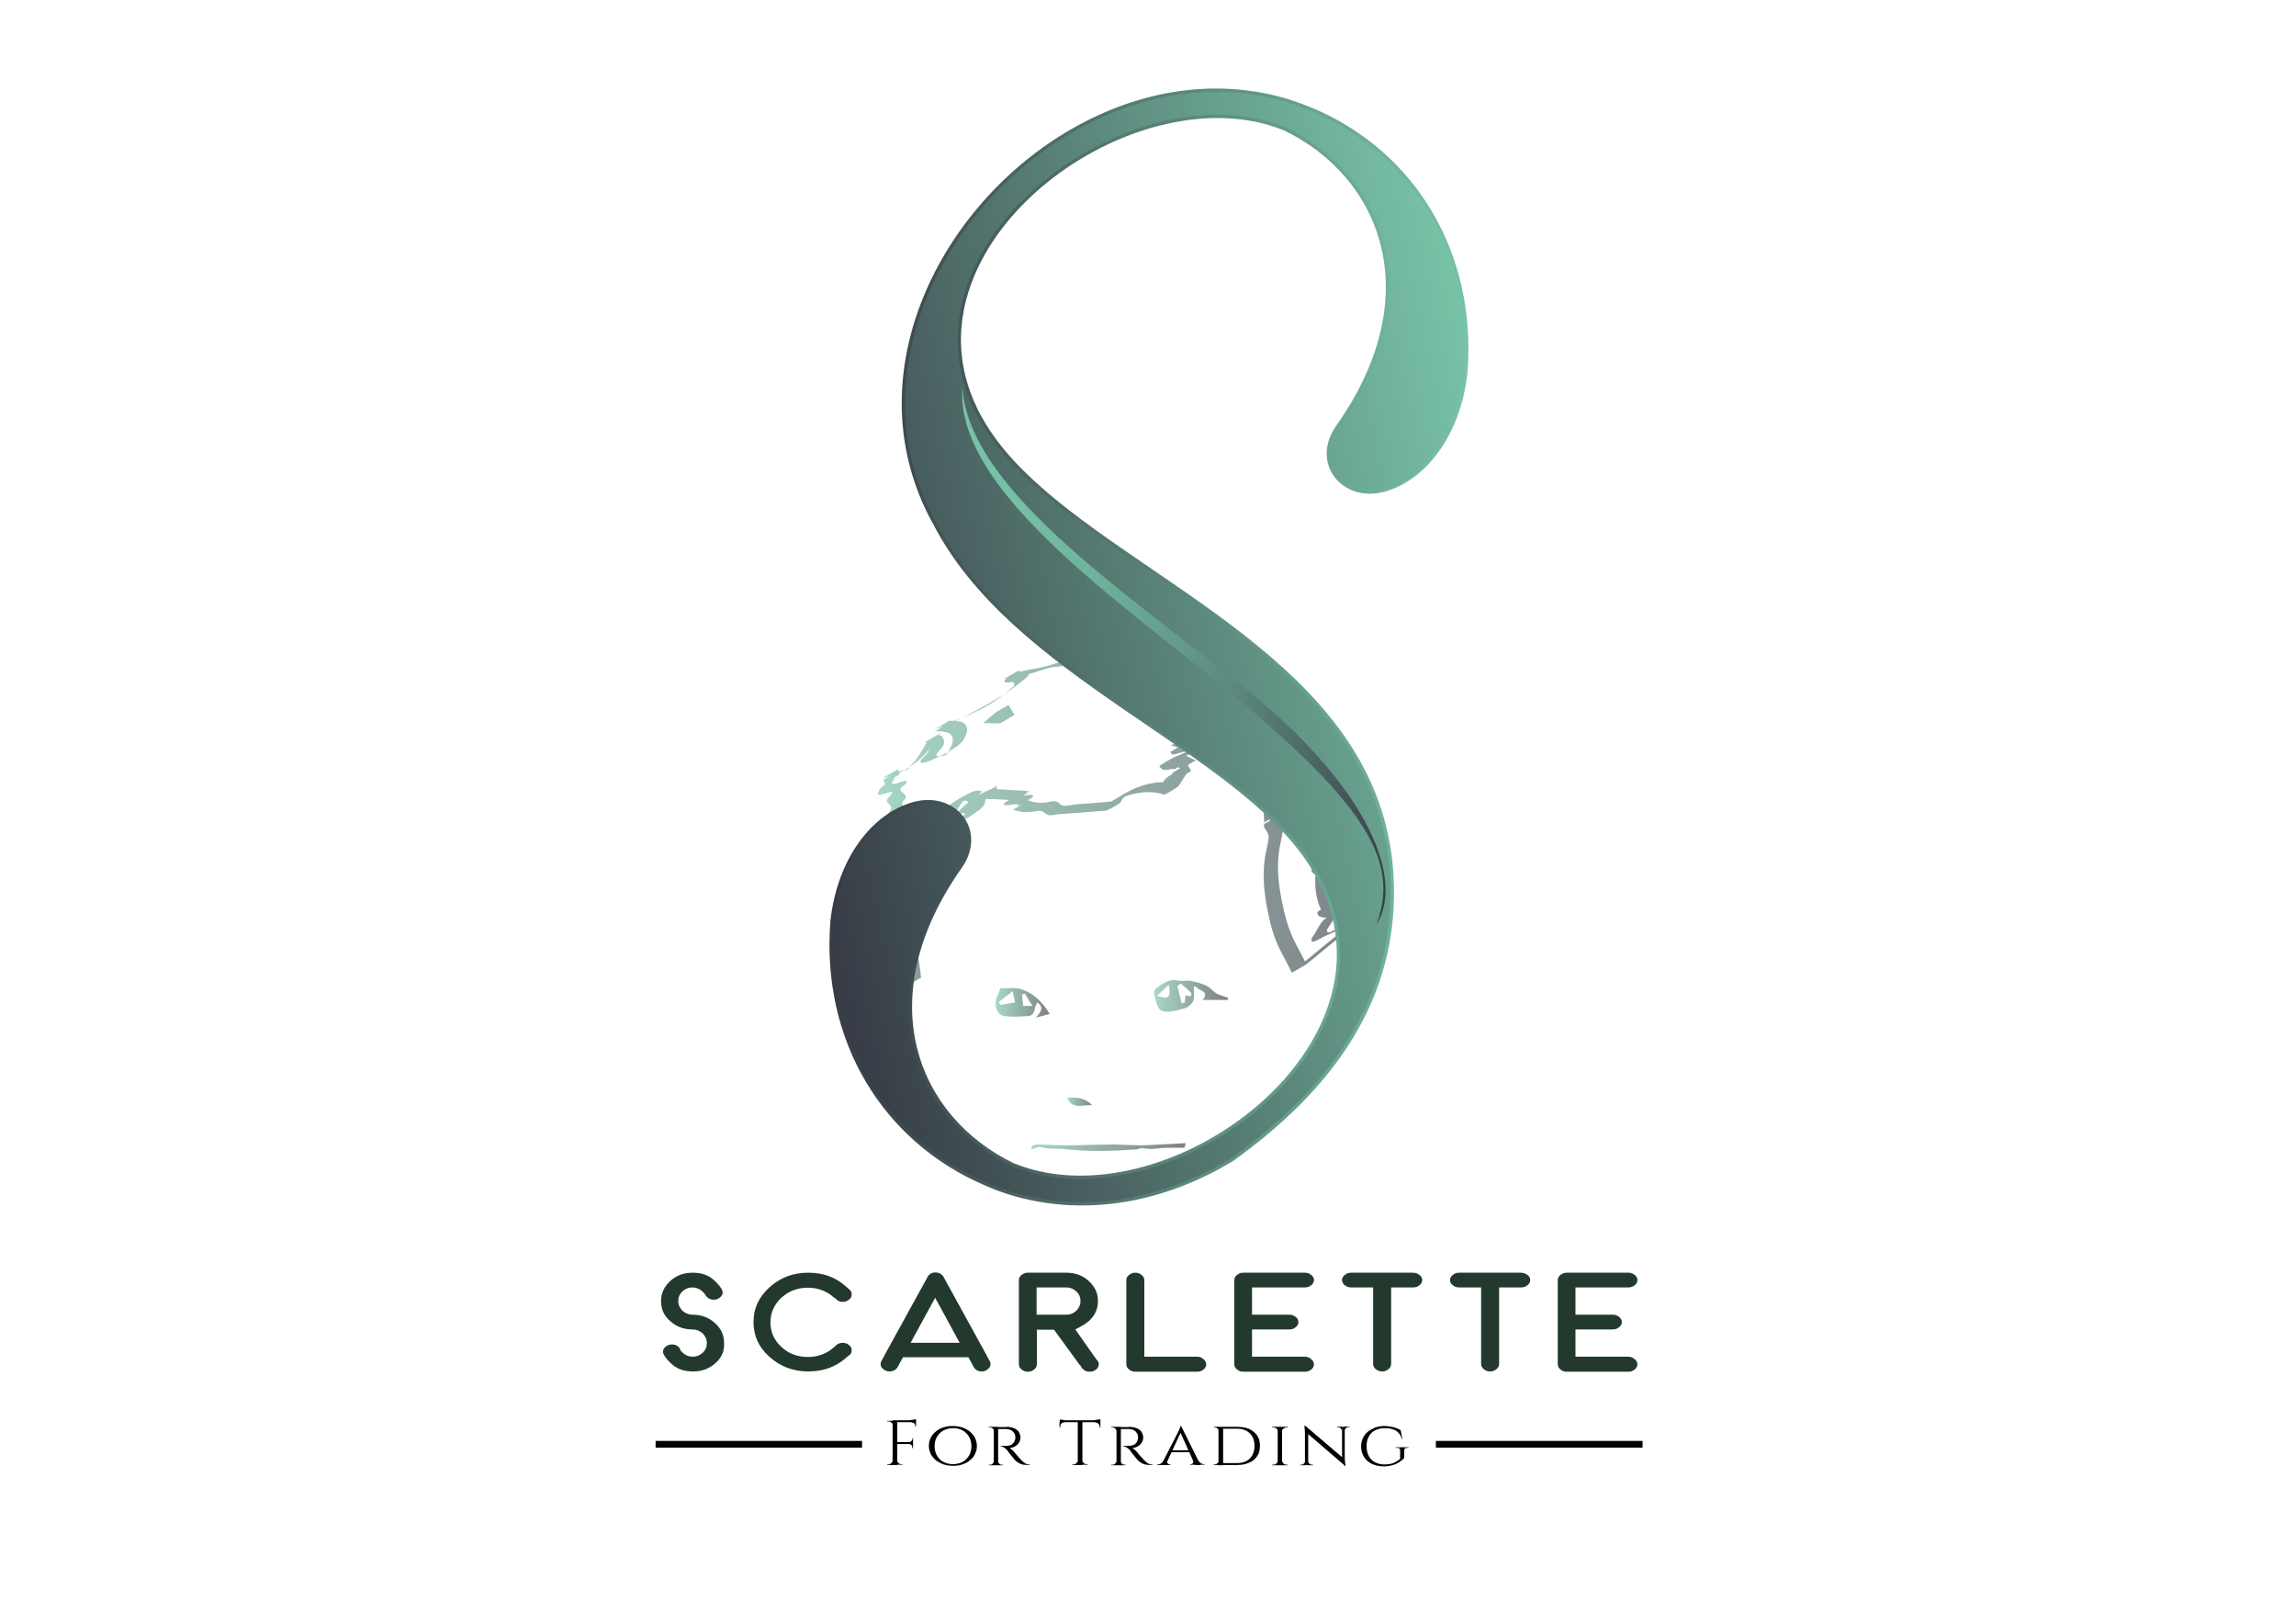 <?xml version="1.0" encoding="UTF-8"?> <svg xmlns="http://www.w3.org/2000/svg" xmlns:xlink="http://www.w3.org/1999/xlink" version="1.1" id="Layer_1" x="0px" y="0px" viewBox="0 0 841.9 595.3" style="enable-background:new 0 0 841.9 595.3;" xml:space="preserve"> <style type="text/css"> .st0{opacity:0.65;} .st1{fill:url(#SVGID_1_);} .st2{fill:url(#SVGID_2_);} .st3{fill:url(#SVGID_3_);} .st4{fill:url(#SVGID_4_);} .st5{fill:url(#SVGID_5_);} .st6{fill:url(#SVGID_6_);} .st7{fill:url(#SVGID_7_);} .st8{fill:url(#SVGID_8_);} .st9{fill:url(#SVGID_9_);stroke:url(#SVGID_10_);stroke-width:1.231;stroke-miterlimit:10;} .st10{fill:url(#SVGID_11_);} .st11{fill:#23392D;} .st12{fill:#020203;} .st13{fill:none;stroke:#020203;stroke-width:2.462;stroke-miterlimit:10;} </style> <g> <g> <g class="st0"> <g> <g> <linearGradient id="SVGID_1_" gradientUnits="userSpaceOnUse" x1="319.175" y1="296.473" x2="506.054" y2="296.473"> <stop offset="0" style="stop-color:#78C3A7"></stop> <stop offset="1" style="stop-color:#373B45"></stop> </linearGradient> <path class="st1" d="M484.1,297.5c-2.1,0.8-7.6,2.8-6.6,5.3c1.1,2.9,3.5,5.6,5,8.4c0.6,1.2,1.5,2.5,1.8,3.9 c0.3,1.5,0,3.3,0,4.9c1.8-1.1,3.6-2.1,5.5-3.2c-1.1-0.5-2.2-0.9-3.3-1.4c-0.5-0.2-5.1,2.7-5.5,3.2c-0.7,1,1.3,2,2.1,2.7 c1.8-1.1,3.6-2.1,5.5-3.2c-0.3,0-0.5,0.1-0.8,0.1c-0.6,0.1-5.4,2.7-5.5,3.2c-0.2,5.2,0.5,9.8,3.3,14.3c1.8-1.1,3.6-2.1,5.5-3.2 c-0.8-0.4-1.6-0.9-2.5-1.3c-0.3-0.1-5.4,2.8-5.5,3.2c-0.3,2.4,3.4,2,5,2.1c1.8-1.1,3.6-2.1,5.5-3.2c-2.7,0.9-6,2-8.1,3.9 c-1.5,1.3-2.5,3.6-3.5,5.3c-0.5,0.7-1.8,2-0.7,2.8c0.3,0.2,3.4-1.5,3.9-1.8c1.3-0.6,2.6-1.2,3.9-1.8c0.5-0.2,3.1-1.9,2.8-0.2 c0,0.4-2.5,2.1-2.8,2.3c-1.1,0.9-2.2,1.8-3.3,2.7c-4.1,3.4-8.2,6.7-12.3,10.1c1.8-1.1,3.6-2.1,5.5-3.2c-2-4.1-4.5-8-6.1-12.4 c-1.7-4.5-2.7-9.4-3.5-14.2c-0.8-4.9-1.1-9.8-0.4-14.7c0.3-2.3,0.9-4.6,1.3-6.9c0.2-1.3,0.2-1.8-0.2-3 c-0.3-0.9-2.1-2.5-1.2-3.2c-1.8,1.1-3.6,2.1-5.5,3.2c0.4,0.3,0.9,0.6,1.3,0.8c0.2,0.1,5.4-2.8,5.5-3.2c0.2-0.9,1.2-3.5,0.3-3.9 c-0.4-0.2-5.1,2.7-5.5,3.2c-0.6,0.8-1.1,1.7-1.7,2.5c1.8-1.1,3.6-2.1,5.5-3.2c-0.3-4.6-0.3-9.2-1.1-13.7 c-0.7-3.8-1.8-8.5-5.2-10.8c-2.4-1.6-3.5-3.9-6.4-2.3c-2.8,1.6-4.7,2.2-5.6,5.4c1.8-1.1,3.6-2.1,5.5-3.2 c-1.1-4.6-5.4-4.1-9.1-6.1c-0.9-0.5-2-1.4-3-1.7c-1.3-0.3-1-0.3-2.4,0.4c-2.3,1.2-4.7,2.5-7,3.7c-0.9,0.5-4.5,3.4-5.4,3.1 c1.2,0.3,2.3,0.7,3.5,1c1.8-1.1,3.6-2.1,5.5-3.2c-1.1,0.5-2.3,1-3.4,1.5c-0.6,0.3-5.5,3-5.5,3.2c0.6,1.6,1.6,0.7,3.1,0.4 c1.4-0.3,2.5-1.1,3.1,0.4c1.8-1.1,3.6-2.1,5.5-3.2c-3.4,1.4-6.9,2.8-10.3,4.3c-0.6,0.2-5.5,3.1-5.5,3.2c1.1,2.2,3,1.4,5.2,1 c0.6-0.1,5.4-3.3,5.5-3.2c-0.4-0.6-0.9-1.3-1.3-1.9c-1.8,1.1-3.6,2.1-5.5,3.2c1.3,0.6,2.7,1.2,4,1.9c1.8-1,3.6-2.1,5.4-3.1 c-1.1,0.5-2.1,1.1-3.2,1.6c-0.5,0.2-5.4,3.1-5.4,3.1c0.4,0.7,0.8,1.5,1.3,2.2c1.8-1.1,3.6-2.1,5.5-3.2c-2.8-1.3-4.2,0-6.6,1.3 c-2.2,1.3-3.4,2.1-4.3,4.7c0,0,0.1,0,0.1,0c0.7-0.4,2.5-1.8,2.9-0.9c0.1,0.3-2,3-2.2,3.4c1.8-1.1,3.6-2.1,5.5-3.2 c-5.3-1.9-11.9-0.6-16.9,1.8c-2.1,1-4.2,2.3-6.2,3.5c-1.5,0.9-3.3,1.9-3.6,3.8c1.8-1.1,3.6-2.1,5.5-3.2 c-3.7,0.3-7.3,0.6-11,0.9c-1.8,0.1-3.7,0.3-5.5,0.4c-1.2,0.1-3.5,0.8-4.7,0.4c-1-0.3-1.4-1.3-2.6-1.5c-1.1-0.2-2.4,0.2-3.5,0.4 c-2.7,0.3-4.5,0-7-0.9c-1.8,1-3.6,2.1-5.4,3.1c0.8-0.4,1.6-0.9,2.4-1.3c0.5-0.3,5.4-2.8,5.4-3.1c-0.4-1.5-5.2,0.7-5.6-0.6 c-1.8,1.1-3.6,2.1-5.5,3.2c1.4-0.5,2.9-1,4.3-1.4c0.9-0.3,1.9-1.1,2.7-1.6c0.6-0.3,2-1.6,2.7-1.6c-2.5-0.1-5-0.3-7.5-0.4 c-1.1-0.1-2.1-0.1-3.2-0.2c-1.7-0.1-1.6,0.1-1.2-1.6c-0.2,0.8-4.3,2.4-5.1,2.9c6.5-3.9,0.6-0.4-1,0.5c-0.9,0.5-2,1.1-2.8,1.8 c-1.5,1.5-0.9,2.6-1.5,4.3c-0.6,1.6-3,2.8-4.2,3.8c1.8-1.1,3.6-2.1,5.5-3.2c-1.5-1.7,3.1-2.3,2.6-3.4c-0.1-0.2-2.2-0.1-2.5-0.2 c-0.2,0-0.4,0-0.7-0.1c0.5-0.4,0.9-0.9,1.4-1.3c0.7-0.6,1.7-1.3,2.2-2.1c0.6-1,1-0.7-0.4-0.9c-1.3-0.2-2.8,0.4-3.9,1 c-2,1-4.1,2.2-6,3.5c-3,2-3.4,5.8-6.3,7.7c1.8-1,3.6-2.1,5.4-3.1c-0.5,0.3-1,0.4-1.5,0.5c-1.2,0.4-1.3,0.1-0.2-0.8 c0.7-1.4,1.7-1.8-0.4-0.9c-1.4,0.6-2.8,1.6-4.2,2.3c-3.4,2-4.8,4.6-7.1,7.6c1.8-1.1,3.6-2.1,5.5-3.2c-1.2-0.7-0.7-0.9-0.2-2.2 c0.4-0.9,0.8-1.9,1.1-2.8c0.3-0.7,0.7-1.5,0.9-2.3c0.4-1.6,0.5-1.1-0.9-1.8c-0.3-0.2-5.3,2.7-5.5,3.2c-1.1,2.9-2.2,5.8-3.4,8.7 c1.8-1.1,3.6-2.1,5.5-3.2c-0.2-0.4-0.3-0.8-0.5-1.1c0.1,0.3-5.1,2.6-5.5,3.2c-0.8,1.4-1.6,2.9-2.5,4.3c1.8-1.1,3.6-2.1,5.5-3.2 c-1.6,0-1.1-2.4-1.2-3.8c-0.2-1.6-0.2-3.3-0.7-4.8c-0.4-1.4-2-2.8-2.1-4.1c-0.2-1.1,1.3-1.3,1.2-2.5c0-1.1-1.9-1.7-2-2.6 c-0.1-1,2.8-2,2.3-3.1c-0.3-0.6-3.5,0.9-4.3,0.9c-1.3,0-1.3,0.4-0.7-1.1c0.3-0.7,0.5-1.1,1.1-1.6c-1.7,1-3.4,2-5.1,3 c0.4-0.2,0.8-0.4,1.2-0.7c0.5-0.2,5.4-3,5.4-3.1c-0.3-0.6-0.6-1.2-0.8-1.8c-1.8,1.1-3.6,2.1-5.5,3.2 c9.2-1.7,16.7-8.4,21.1-16.4c-1.8,1.1-3.6,2.1-5.5,3.2c1.2,1.4,1.8,2.5,0.8,4.1c-0.4,0.6-2.7,2.5-2.6,3.2 c0.4,1.7,8-2.6,9.4-3.3c2.6-1.5,5.5-2.8,6.9-5.7c0.7-1.4,1.3-3.1,0.3-4.5c-1.4-1.9-4-1.3-6-1.6c-1.8,1.1-3.6,2.1-5.5,3.2 c7.1-2.6,13.8-5.9,20.3-9.7c2.9-1.7,5.7-3.4,8.4-5.3c1.6-1.2,3.2-2.4,4.7-3.7c3.7-3.1-1.9-1.2-2.5-2.9 c-1.8,1.1-3.6,2.1-5.5,3.2c2.9-0.7,5.7-1.2,8.6-1.8c3.2-0.6,6.1-2,9.3-2.6c2.1-0.4,3.8,0,5.7-1.1c1.8-1,3.5-2,5.2-3.1 c0,0,0.1,0,0.1-0.1c-0.6-0.2-2.1-0.1-1.5-0.8c-1.8,1.1-3.6,2.1-5.5,3.2c7.2-1.7,14.8-4.5,22.3-4.1c3.5,0.2,6.9,1.1,10.4,0.9 c0.9,0,4.6-0.8,5.1-0.3c0.5,0.5,0.3,1.8-0.1,2.3c1.8-1.1,3.6-2.1,5.5-3.2c-1.1,0.5-2.3-0.2-3.4,0c-1.4,0.2-2.8,1.4-4,2.1 c-0.5,0.3-1.5,0.6-1.9,1.1c-0.6,0.7-0.6,0.4,0.5,0.7c1.5,0.4,3.1,0.4,4.6,1c1.6,0.6,3,1.6,4.5,2.4c0.3,0.1,5.5-2.9,5.5-3.2 c0-0.9,0.1-1.7,0.1-2.6c-1.8,1.1-3.6,2.1-5.5,3.2c11.7,1.7,23.6,11.5,29.2,21.7c1.2,2.1,2.2,4.5,2.4,7c0,0.5-0.1,1.2,0,1.7 c0.3,0.9,0.7,0.3,1.6,0.9c1.3,0.8,2.3,3.4,3,4.7c2,3.5,4.6,6.6,6.6,10.1c1.1,2,0.8,3.2,0.7,5.4c-0.1,2,0.9,3.7,1.5,5.5 C478.6,300.4,484.3,297.9,484.1,297.5c-0.6-1.8-1.7-3.6-1.5-5.5c0.1-2.1,0.4-3.4-0.7-5.4c-1.9-3.3-4.4-6.3-6.3-9.6 c-0.8-1.5-1.9-4.4-3.3-5.2c-1.1-0.6-1.1,0.1-1.6-0.9c-0.1-0.3,0-1.3,0-1.7c-0.2-2.5-1.2-4.8-2.4-7c-5.6-10.2-17.4-20-29.2-21.7 c-0.5-0.1-5.5,2.8-5.5,3.2c0,0.9-0.1,1.7-0.1,2.6c1.8-1.1,3.6-2.1,5.5-3.2c-1.8-1-3.5-2.2-5.5-2.8c-0.8-0.2-1.7-0.4-2.6-0.5 c-0.5-0.1-2.9,0.1-1.7-0.7c-1.8,1-3.6,2.1-5.4,3.1c1.3-0.4,2.6,0.3,3.8-0.1c1.6-0.4,3.2-1.7,4.5-2.6c0.5-0.3,1.1-0.5,1.4-1 c0.1-0.3,0.1-0.6,0.1-0.9c-0.2-1.4-0.4-0.8-1.4-1c-1.5-0.3-3.5,0.3-5,0.3c-1.9,0-3.8-0.4-5.7-0.6c-7.7-1-14.8,1.1-22.2,2.9 c-2.5,0.6-4.2,1.2-6.4,2.4c-0.5,0.3-2.3,1-2.6,1.5c-0.6,1,1.7,0.7,0.3,1.6c1.8-1,3.6-2.1,5.4-3.1c-1.7,0.5-3.6,0.2-5.4,0.6 c-2,0.4-3.8,1.2-5.7,1.7c-3.6,1.1-7.5,1.5-11.2,2.4c-0.6,0.1-5.5,3-5.5,3.2c0.6,1.7,2.9-0.2,3.6,0.9c0.7,1.1-0.9,1.8-1.5,2.4 c-2.3,1.9-4.8,3.8-7.4,5.4c-4.5,2.8-9.7,4.8-14.7,6.6c-0.9,0.3-1.9,1-2.7,1.6c-0.5,0.3-2.2,1.7-2.7,1.6c2.2,0.4,6-0.3,6.5,2.8 c0.4,2.6-2,5.4-3.9,6.8c1.4-0.8,2.7-1.6,4.1-2.4c-1.1,0.6-3.8,2.1-5.1,2.1c-2,0-0.7-1.3,0.1-2.2c1.8-2,2.5-3.3,0.5-5.6 c-0.1-0.1-5.2,2.7-5.5,3.2c-1.5,2.7-3.1,5.4-5.2,7.6c-0.5,0.5-1,1-1.5,1.5c-0.6,0.5-2.8,1.9-0.1,0.4c2.7-1.6,0.3-0.3-0.5-0.1 c-0.9,0.3-1.9,0.5-2.8,0.7c-0.6,0.1-5.5,3.1-5.5,3.2c0.3,0.6,0.6,1.2,0.8,1.8c1.8-1,3.6-2.1,5.4-3.1c-2.4,1.3-7.5,3-8.1,6 c-0.2,1.2-0.4,0.7,0.8,0.6c0.7,0,1.5-0.3,2.2-0.5c1.4-0.4,2.9-1.1,1.6,0.7c-0.3,0.5-1,0.9-1.2,1.4c-0.4,0.9-0.5,0.4,0.1,1.3 c0.7,1.1,1.7,1.3,1.1,2.7c-0.7,1.5-1.4,0.9-0.3,2.7c0.7,1.2,1.4,2.3,1.7,3.7c0.3,1.4,0.3,7.8,1.4,8.1c1.1,0.3,3.4-1.7,4.2-2.2 c2.2-1.3,2.9-3.1,4.1-5.3c-1.8,1.1-3.6,2.1-5.5,3.2c0.2,0.4,0.3,0.8,0.5,1.1c-0.1-0.3,5.2-2.5,5.5-3.2c1.1-2.9,2.2-5.8,3.4-8.7 c-1.8,1.1-3.6,2.1-5.5,3.2c1,0.5,1,0.3,1.1,1.2c0,0.6-0.9,2.3-1.1,2.8c-0.3,0.7-0.6,1.5-0.9,2.2c-0.5,1.3-1.4,2,0,2.7 c0.4,0.2,5.1-2.7,5.5-3.2c1.7-2.2,2.8-4.8,5.2-6.4c-1.8,1-3.6,2.1-5.4,3.1c0.1-0.1,2.1-1,2.2-0.8c0.1,0.1-1.1,1.2-1.2,1.4 c-0.6,0.9-1,0.9,0.2,0.8c0.5,0,1.1-0.3,1.5-0.5c1.5-0.7,3-1.7,4.4-2.5c3.5-2.1,4.2-6.1,7.5-8.4c-1.6,0.9-3.1,1.8-4.7,2.7 c0.3-0.1,0.5-0.3,0.8-0.4c-0.3,0.1-0.5,0.3-0.8,0.4c0.8-0.4,3.6-1.6,4.4-0.8c0.5,0.5-0.5,1-1.1,1.5c-0.6,0.6-1.6,1.4-2.1,2.1 c-0.6,0.9-0.8,0.4,0.3,0.7c0.1,0,2.1,0.1,2.1,0.2c0,0.1-1.9,1.7-2.1,1.8c-0.7,0.6-1.4,0.6-0.5,1.6c0.1,0.2,5-2.8,5.5-3.2 c1.2-1,3.1-1.9,3.9-3.3c0.7-1.2,0.3-2.6,1-3.8c0.3-0.4,1-0.8,1.1-1.3c-0.2,0.6-3.5,2-1,0.5c1.2-0.7,2.5-1.4,3.7-2.2 c-1.7,1-3.4,2-5.1,2.9c-0.5,1.7-0.6,1.2,0.6,1.5c1.1,0.3,2.6,0.1,3.7,0.2c2.5,0.1,5,0.3,7.5,0.4c1.8-1.1,3.6-2.1,5.5-3.2 c-1.4,0.5-2.9,1-4.3,1.4c-0.6,0.2-5.5,3-5.5,3.2c0.4,1.3,5.2-0.9,5.6,0.6c1.8-1,3.6-2.1,5.4-3.1c-0.8,0.4-1.6,0.9-2.4,1.3 c-0.8,0.4-4.7,3.4-5.4,3.1c2.3,0.9,4,1.2,6.5,1c1.2-0.1,2.5-0.5,3.7-0.4c1.4,0.1,1.8,1.1,2.9,1.5c1,0.3,3-0.3,4.1-0.3 c1.8-0.1,3.7-0.3,5.5-0.4c3.9-0.3,7.7-0.6,11.6-0.9c0.7-0.1,5.4-2.6,5.5-3.2c0.2-1.2,1.5-1.6,1.7-2.5c-2.3,1.2-2.8,1.5-1.4,0.9 c0.5-0.2,1-0.4,1.5-0.5c0.9-0.3,1.8-0.6,2.7-0.8c3.7-0.8,7.6-1.1,11.2,0.2c0.5,0.2,5.1-2.6,5.5-3.2c0.9-1.4,1.9-2.9,2.8-4.3 c0,0-0.1,0-0.1,0c-0.8,0.4-3.1,2.1-3.2,0.8c-0.1-0.8,1.1-1.9,1.6-2.3c-1.8,1.1-3.6,2.1-5.5,3.2c1.3-0.6,2.3-0.2,3.5,0.4 c0.5,0.2,5.3-3.4,5.5-3.2c-0.4-0.7-0.8-1.5-1.3-2.2c-1.8,1-3.6,2.1-5.4,3.1c1.1-0.5,2.1-1.1,3.2-1.6c0.7-0.4,4.8-3.4,5.4-3.1 c-1.3-0.6-2.7-1.2-4-1.9c-0.6-0.3-5.3,3.4-5.5,3.2c0.4,0.6,0.9,1.3,1.3,1.9c1.8-1.1,3.6-2.1,5.5-3.2c-2.2,0.4-4.1,1.2-5.2-1 c-1.8,1.1-3.6,2.1-5.5,3.2c3.4-1.4,6.9-2.8,10.3-4.3c0.6-0.2,5.5-3,5.5-3.2c-0.6-1.6-1.7-0.7-3.1-0.4c-1.4,0.3-2.5,1.2-3.1-0.4 c-1.8,1.1-3.6,2.1-5.5,3.2c1.1-0.5,2.3-1,3.4-1.5c1-0.5,4.6-3.4,5.5-3.2c-1.2-0.3-2.3-0.7-3.5-1c-1.8,1-3.6,2.1-5.4,3.1 c2.1-1.1,4.3-2.6,6.6-3.5c2.7-1.1,4.1,0.4,6.6,1.6c3.6,1.8,7.2,1.2,8.2,5.6c-0.1-0.6,5.2-2.3,5.5-3.2c0.3-1.1,0.6-2.3,1.5-3 c-1.8,1.1-3.6,2.1-5.5,3.2c1.7-0.4,3.7,2.2,5,3.1c2.4,1.6,3.4,4.1,4.2,6.8c1.8,5.7,1.6,11.8,2.1,17.7c-0.1-0.7,4.9-2.4,5.5-3.2 c0.6-0.8,1.1-1.7,1.7-2.5c-1.8,1.1-3.6,2.1-5.5,3.2c0.9,0.4-0.1,3-0.3,3.9c1.8-1.1,3.6-2.1,5.5-3.2c-0.4-0.3-0.9-0.6-1.3-0.8 c-0.5-0.3-4.9,2.8-5.5,3.2c-0.8,0.6,0.5,1.9,0.9,2.7c0.7,1.2,0.7,1.6,0.5,2.9c-0.4,2.5-1.1,4.9-1.4,7.4 c-0.6,4.9-0.3,9.9,0.4,14.7c0.8,4.7,1.8,9.7,3.5,14.2c1.6,4.3,4.1,8.2,6.1,12.4c0,0,5-2.8,5.5-3.2c2.9-2.4,5.7-4.7,8.6-7.1 c2.8-2.3,6.5-4.6,8.9-7.3c0.4-0.4,1.6-1.1,0.4-1.6c-0.3-0.1-2.4,1.1-2.8,1.3c-1.7,0.8-3.4,1.5-5.1,2.3c-0.7,0.3-2,1.3-2.5,0.6 c-0.5-0.7,0.5-1.7,0.9-2.3c1.1-1.7,2.1-3.4,3.2-5.1c-1.8,1.1-3.6,2.1-5.5,3.2c1-0.3,2-0.7,3-1c0.9-0.3,1.9-1.1,2.7-1.6 c0.5-0.3,2.1-1.7,2.7-1.6c-1.6-0.2-5.3,0.3-5-2.1c-1.8,1.1-3.6,2.1-5.5,3.2c0.8,0.4,1.6,0.9,2.5,1.3c0.5,0.3,5.3-3.4,5.5-3.2 c-2.9-4.5-3.6-9.1-3.3-14.3c-1.8,1.1-3.6,2.1-5.5,3.2c0.3,0,0.5-0.1,0.8-0.1c0.8-0.1,5.1-3.5,5.5-3.2c-0.8-0.7-2.8-1.7-2.1-2.7 c-1.8,1.1-3.6,2.1-5.5,3.2c1.1,0.5,2.2,0.9,3.3,1.4c0.3,0.1,5.5-2.9,5.5-3.2c0-1.6,0.4-3.3,0-4.9c-0.4-1.9-1.7-3.7-2.6-5.4 c-0.8-1.5-5.6-7.2-4-8.6c-1.8,1.1-3.6,2.1-5.5,3.2c0.3-0.2,0.6-0.3,1-0.4C480.6,299.9,482.2,298.3,484.1,297.5z"></path> <linearGradient id="SVGID_2_" gradientUnits="userSpaceOnUse" x1="319.175" y1="284.511" x2="506.054" y2="284.511"> <stop offset="0" style="stop-color:#78C3A7"></stop> <stop offset="1" style="stop-color:#373B45"></stop> </linearGradient> <path class="st2" d="M473.9,287.9c0.5-1.2,1.1-2.4,1.6-3.6c0-0.1,0.1-0.2,0.1-0.3c0.1-0.2,0.1-0.2-0.1-0.2 c-0.4,0-0.8,0.1-1.2,0.1c-0.3,0-0.8,0.1-0.9,0c-0.1-0.1-0.2-0.3-0.2-0.4c-0.5-1.4,0-3-0.9-4.3c-0.6-0.9-1.7-1.2-2.8-1.2 c-0.2,0-0.8,0.4-0.8,0.4c-0.6,0.4-1.3,0.7-1.9,1.1c-0.6,0.4-1.3,0.7-1.9,1.1c-0.1,0.1-0.8,0.4-0.8,0.5c0.3,1.5-0.5,3.4,1,4.4 c0.5,0.3,1,0.4,1.5,0.6c0.3,0.1,0.5,0.6,0.6,0.9c0.5,1.3,0.8,2.8,1.3,4.1c0,0,2.5-1.4,2.7-1.6c0.6-0.4,1.3-0.7,1.9-1.1 C473.2,288.4,474,288,473.9,287.9c-0.5-1.4-0.8-2.8-1.3-4.1c-0.1-0.3-0.3-0.8-0.6-0.9c-0.5-0.2-1-0.2-1.5-0.6 c-1.5-1-0.7-3-1-4.4c-1.8,1.1-3.6,2.1-5.5,3.2c1,0,2,0.2,2.6,1c0.5,0.6,0.6,1.3,0.7,2.1c0.1,0.7,0.1,1.5,0.3,2.2 c0,0.1,0.1,0.3,0.2,0.4c0,0.1,0.1,0.1,0.1,0.2c0.1,0.1,0.2,0.1,0.4,0.1c0.4,0,0.7-0.1,1.1-0.1c0.2,0,0.4,0,0.5,0 c0.1,0,0.2,0,0.2,0c0.2,0,0.1-0.1,0.1,0.1c-0.1,0.5-0.5,1.1-0.7,1.6c-0.3,0.8-0.7,1.6-1,2.3c0-0.1,0.9-0.5,0.8-0.4 c0.6-0.4,1.3-0.7,1.9-1.1c0.6-0.4,1.3-0.7,1.9-1.1C473.3,288.3,473.9,288.1,473.9,287.9z"></path> <linearGradient id="SVGID_3_" gradientUnits="userSpaceOnUse" x1="319.175" y1="261.805" x2="506.054" y2="261.805"> <stop offset="0" style="stop-color:#78C3A7"></stop> <stop offset="1" style="stop-color:#373B45"></stop> </linearGradient> <path class="st3" d="M364.6,261.6c-0.7,0.6-1.3,1.1-2,1.7c-0.3,0.3-0.7,0.6-1,0.9c-0.2,0.2-0.4,0.3-0.6,0.5 c-0.1,0.1-0.3,0.2-0.4,0.3c-0.1,0.1-0.1,0.1,0,0.1c0.1,0,0.1,0,0.2,0c1.9,0,3.9,0.1,5.8,0.1c0.2,0,0.8-0.4,0.8-0.4 c0.6-0.4,1.3-0.7,1.9-1.1c0.2-0.1,2.7-1.6,2.7-1.6c-0.7-1.2-1.4-2.3-2.1-3.5C370,258.4,364.6,261.6,364.6,261.6 c0.7,1.2,1.4,2.3,2.1,3.5c1.8-1.1,3.6-2.1,5.5-3.2c-1.9,0-3.9-0.1-5.8-0.1c-0.1,0-0.1,0-0.2,0c-0.2,0-0.2,0,0-0.1 c0.1-0.1,0.3-0.2,0.4-0.3c0.2-0.2,0.4-0.3,0.6-0.5c0.3-0.3,0.7-0.6,1-0.9c0.7-0.6,1.3-1.1,2-1.7c-0.2,0.2-0.6,0.3-0.8,0.4 c-0.6,0.4-1.3,0.7-1.9,1.1c-0.6,0.4-1.3,0.7-1.9,1.1C365.1,261.3,364.8,261.4,364.6,261.6z"></path> </g> <g> <linearGradient id="SVGID_4_" gradientUnits="userSpaceOnUse" x1="317.858" y1="333.9" x2="346.041" y2="333.9"> <stop offset="0" style="stop-color:#78C3A7"></stop> <stop offset="1" style="stop-color:#373B45"></stop> </linearGradient> <path class="st4" d="M327.9,309.5c0,0.5-0.2,3.4,0.1,3.6c0.1,0.1,1.2,0,1.4,0c0.9,0.1,0.9-0.1,0.7,0.4 c-0.1,0.3-1.5,1.2-1.8,1.5c-1,1.1-1.8,2.4-2.1,3.9c-0.2,0.6-0.3,1.2-0.3,1.8c-0.1,1.2-0.5,1.8,0.7,2.2c0.4,0.1,5.3-2.7,5.5-3.2 c0.5-1.6,1-3.2,1.6-4.7c-1.8,1.1-3.6,2.1-5.5,3.2c1.2,0,0.7,1.1,0.7,2c0,1,0,2,0,3c0.1,2,0.3,3.9,0.7,5.9 c0.7,3.5,2,7.3,1.9,10.8c-0.1,3.5-1.3,6.8-0.8,10.3c0.5,3.8,1.3,7.6,1.6,11.4c1.8-1.1,3.6-2.1,5.5-3.2 c-2.5-3.8-7.4-5.3-9.8-9.2c-0.4-0.7-0.9-3.5-1.5-3.8c-0.6-0.3-1.6,0.8-2.3,0.1c-0.8-0.8-0.1-2.9-0.1-3.8 c0.1-3.2,0.1-6.3,0.7-9.4c0.5-3,1.7-5.7,2.9-8.4c1.2-2.8,1.9-5.7,2.4-8.7c0.6-3.3,0.9-6,2.8-8.8c-1.8,1.1-3.6,2.1-5.5,3.2 C327.5,309.5,327.7,309.5,327.9,309.5c0.7,0,2.2-1.2,2.7-1.6c0.6-0.3,2-1.6,2.7-1.6c-1-0.1-1.8,0.6-2.6,1.1 c-1.1,0.6-2.4,1.1-3.4,2c-2.3,2-2.4,6-2.9,8.8c-1.3,7.1-5.1,13.2-5.7,20.4c-0.2,2.7-0.2,5.5-0.5,8.2c0,0.5-0.2,1.4,0.3,1.8 c0.3,0.3,0.7,0.2,1.1,0.2c0.4-0.1,0.9-0.2,1.3-0.3c0.1,0.3,0.2,0.6,0.3,0.9c0.9,1.2,1,2.8,2,4c0.8,1,1.9,1.9,3,2.7 c2.2,1.7,4.5,3.1,6,5.4c-0.1-0.1,5.5-2.8,5.5-3.2c-0.3-3.8-1.1-7.6-1.6-11.4c-0.5-3.5,0.7-6.8,0.8-10.3 c0.1-3.6-1.2-7.3-1.9-10.8c-0.4-2-0.6-3.9-0.7-5.9c0-0.8,0-1.7,0-2.5c0-1,0.6-2.6-0.7-2.5c-0.8,0-2.1,1.2-2.7,1.6 c-0.5,0.3-2.5,1-2.7,1.6c-0.5,1.6-1,3.2-1.6,4.7c1.8-1.1,3.6-2.1,5.5-3.2c-1.2-0.4-0.9-1.1-0.7-2.2c0.1-0.9,0.3-1.8,0.6-2.7 c0.7-2,2.2-3.5,4-4.6c0.1-0.1,0.2-0.1,0.4-0.2c-0.5,0-2.2,0.3-2.6,0.1c-0.5-0.3-0.3-2.9-0.3-3.6c0,0.2-2.5,1.4-2.7,1.6 C330.3,308.1,327.9,309.1,327.9,309.5z"></path> </g> <linearGradient id="SVGID_5_" gradientUnits="userSpaceOnUse" x1="402.088" y1="430.272" x2="411.38" y2="430.272" gradientTransform="matrix(1 1.897039e-02 -1.897039e-02 1 -2.66 -33.98)"> <stop offset="0" style="stop-color:#78C3A7"></stop> <stop offset="1" style="stop-color:#373B45"></stop> </linearGradient> <path class="st5" d="M400.5,405.2c-3.2-0.4-7.2,1.9-9.2-2.7C394.8,402.1,398,402.6,400.5,405.2z"></path> <linearGradient id="SVGID_6_" gradientUnits="userSpaceOnUse" x1="423.277" y1="365.026" x2="450.305" y2="365.026"> <stop offset="0" style="stop-color:#78C3A7"></stop> <stop offset="1" style="stop-color:#373B45"></stop> </linearGradient> <path class="st6" d="M450.3,366.6c-3.1,0-6.1,0-9.3,0c2.8-3.4-1.6-3.2-2.4-4.9c-0.3,0-0.6,0.1-0.9,0.1c0,1.6,0.3,3.3-0.1,4.9 c-0.2,1-1.3,2-2.2,2.5c-1,0.6-2.3,0.8-3.5,1.1c-7.3,1.8-7.3-0.3-8.7-5.9c-0.1-0.6,0.1-1.6,0.5-1.9c2.5-1.8,4.9-3.8,8.3-3 c1.4,0.3,3-0.1,4.5,0.1c2,0.4,4,0.9,5.9,1.8c1.3,0.6,2.3,2,3.6,2.8c1.3,0.7,2.8,1.1,4.3,1.6C450.3,366,450.3,366.3,450.3,366.6z M434.7,364.9c0.7,0.1,1.3,0.3,1.9,0.4c0.1-0.4,0.4-1.1,0.2-1.3c-1.2-1.2-2.5-2.3-3.8-3.4c-0.4,0.3-0.9,0.6-1.3,0.9 c0.5,2.1,1.1,4.2,1.6,6.3c0.4-0.1,0.7-0.1,1.1-0.2C434.5,366.7,434.6,365.8,434.7,364.9z M424.3,365.1c4.3,1.4,5.1,0.6,4.3-4.1 C427.1,362.4,425.8,363.6,424.3,365.1z"></path> <linearGradient id="SVGID_7_" gradientUnits="userSpaceOnUse" x1="365.158" y1="367.692" x2="384.968" y2="367.692"> <stop offset="0" style="stop-color:#78C3A7"></stop> <stop offset="1" style="stop-color:#373B45"></stop> </linearGradient> <path class="st7" d="M366.8,362.3c2.6,0.1,5.5-0.4,7.8,0.4c4.3,1.4,7.5,4.5,10.3,9c-1.8,0.5-3.1,0.9-5.1,1.4 c1.8-2.1,3.2-3.7,0.6-5.6c-1.4,1.6-0.5,4.9-3.5,5c-2.9,0.2-5.8,0.4-8.6,0c-2.7-0.3-4-3.8-2.8-6.9 C366,364.6,366.4,363.5,366.8,362.3L366.8,362.3z M366.2,367.4c0.2,0.3,0.4,0.6,0.7,1c1.8-0.3,3.6-0.6,5.3-0.9 c-0.3-1.4-0.5-2.6-0.9-4.1C369.5,364.8,367.8,366.1,366.2,367.4z M375.8,364.3c-0.4,0.1-0.8,0.3-1.1,0.4 c0.2,1.4,0.3,2.7,0.5,4.1c1,0,1.8,0,3.4,0C377.4,367,376.6,365.7,375.8,364.3z"></path> <linearGradient id="SVGID_8_" gradientUnits="userSpaceOnUse" x1="378.21" y1="420.523" x2="434.806" y2="420.523"> <stop offset="0" style="stop-color:#78C3A7"></stop> <stop offset="1" style="stop-color:#373B45"></stop> </linearGradient> <path class="st8" d="M434.8,419.1c-0.2,0.7-0.4,1.4-0.5,1.7c-2.3,0-4.5,0-6.7,0c-2.9,0.1-5.8,0.8-8.8,0.1 c-0.5-0.1-1.4,0.5-2.2,0.5c-8.7,0.6-17.3,0.9-26-0.1c-3-0.4-6.2,0.2-9.1-0.8c-0.5-0.2-1.9,0.5-3.2,0.9c-0.5-1.5,0.9-1.8,2.7-1.8 c3.4,0.1,6.7,0.3,10.1,0.3c5.7,0,11.3-0.3,17-0.3c3.3,0,6.7,0.3,10,0.3c2.4,0,4.8-0.2,7.1-0.3 C428.4,419.4,431.5,419.3,434.8,419.1z"></path> </g> </g> <g> <g> <linearGradient id="SVGID_9_" gradientUnits="userSpaceOnUse" x1="557.687" y1="207.298" x2="284.943" y2="267.015"> <stop offset="9.781275e-09" style="stop-color:#78C3A7"></stop> <stop offset="1" style="stop-color:#373B45"></stop> </linearGradient> <linearGradient id="SVGID_10_" gradientUnits="userSpaceOnUse" x1="304.201" y1="237.155" x2="538.433" y2="237.155"> <stop offset="0" style="stop-color:#373B45"></stop> <stop offset="1" style="stop-color:#78C3A7"></stop> </linearGradient> <path class="st9" d="M537.5,136.5c-2.5,23-15.3,39.2-30.1,43.2c-15.1,4-26.2-10.2-16.9-23.3c34.2-48.5,16.2-92-19.5-109.2 c-1.1-0.4-2.2-0.8-3.3-1.2c-43.9-14.8-106.1,21.8-114.9,67.7c-2.8,14.4-0.2,29.6,9.7,44.5c28.2,42.5,108.6,68.2,137.5,124.5 c5.7,11.1,9.4,23.5,10.3,37.4c3,46.2-23,79.6-58.6,105.1c-24.5,14.8-53.6,20.8-81.7,12.1c-3.1-1-6-2.1-8.9-3.4 c-36.9-15.9-59.4-52.5-56-96.1c2.5-23,15.3-39.2,30.1-43.2c15.1-4,26.2,10.2,16.9,23.3c-34.2,48.5-16.2,92,19.5,109.2 c1.1,0.4,2.2,0.8,3.3,1.2c43.9,14.8,106.1-21.8,114.9-67.7c2.7-14.4,0.2-29.6-9.7-44.5c-28.2-42.6-108.9-68.3-137.6-124.7 c0,0,0-0.1-0.1-0.1c-28.5-52.2,1.3-113.6,48.5-142.1c24.5-14.8,53.6-20.8,81.8-12.1c3.1,1,6,2.1,8.9,3.3 C518.4,56.2,540.9,92.8,537.5,136.5z"></path> </g> <linearGradient id="SVGID_11_" gradientUnits="userSpaceOnUse" x1="882.368" y1="710.371" x2="1047.037" y2="710.371" gradientTransform="matrix(1.188 0.381 -0.417 1.302 -420.208 -1051.104)"> <stop offset="0" style="stop-color:#78C3A7"></stop> <stop offset="0.158" style="stop-color:#76BFA4"></stop> <stop offset="0.316" style="stop-color:#70B39C"></stop> <stop offset="0.474" style="stop-color:#669F8F"></stop> <stop offset="0.633" style="stop-color:#5A867D"></stop> <stop offset="0.792" style="stop-color:#4C6767"></stop> <stop offset="0.95" style="stop-color:#3D464D"></stop> <stop offset="1" style="stop-color:#373B45"></stop> </linearGradient> <path class="st10" d="M455.9,257.9c-41.2-34.7-106-77-103-116c2.1,39,65.7,79,107,113.2c41.9,34.7,55.2,67.5,44.8,83.8 c3.3-8.6,4-18.1-1.5-29.6C495.8,293.8,477.7,276.3,455.9,257.9z"></path> </g> </g> <g> <g> <path class="st11" d="M262.4,499.7c-2.3,2.1-5,3.1-8.3,3.1c-3.3,0-5.9-0.9-8-2.9c-2.8-2.6-3-4-3-4.3c0-0.7,0.3-1.3,0.9-1.8 c0.7-0.6,1.4-0.9,2.4-0.9c1,0,1.7,0.3,2.3,0.8c0.3,0.3,0.6,0.6,0.7,1l0.1,0.3l0.2,0.3c0.2,0.2,0.5,0.5,0.7,0.7 c1,0.9,2.2,1.4,3.6,1.4c1.4,0,2.6-0.5,3.6-1.4c1.1-1,1.6-2.2,1.6-3.6c0-1.4-0.6-2.6-1.6-3.6c-1-0.9-2.3-1.4-3.6-1.4 c-3.3,0-6-1-8.3-3.1c-2.3-2-3.3-4.4-3.3-7.3c0-2.9,1.1-5.2,3.3-7.3c2.3-2.1,5-3.1,8.3-3.1c3.3,0,5.9,0.9,8,2.9c2.8,2.6,3,4,3,4.3 c0,0.7-0.3,1.3-0.9,1.8c-0.7,0.6-1.4,0.9-2.4,0.9c-1,0-1.7-0.3-2.4-0.9c-0.3-0.3-0.5-0.6-0.7-0.9l-0.2-0.3l-0.2-0.3 c-0.2-0.2-0.4-0.4-0.6-0.6l-0.1-0.1c-1-0.9-2.3-1.4-3.6-1.4c-1.4,0-2.6,0.5-3.6,1.4c-1.1,1-1.6,2.2-1.6,3.6 c0,1.4,0.6,2.6,1.6,3.6c1,0.9,2.3,1.4,3.6,1.4c3.3,0,6,1,8.3,3.1c2.3,2.1,3.3,4.4,3.3,7.3C265.7,495.3,264.6,497.7,262.4,499.7z"></path> <path class="st11" d="M296.4,466.6c-5.7,0-10.3,1.8-14.3,5.4c-3.9,3.6-5.8,7.7-5.8,12.7c0,5,1.9,9.2,5.8,12.7 c4,3.6,8.7,5.4,14.3,5.4c5.7,0,10.4-1.8,14.3-5.4l0.4-0.3c0.1-0.1,0.2-0.2,0.4-0.3c0.6-0.5,0.8-1.1,0.8-1.8 c0-0.7-0.3-1.3-0.9-1.8c-0.7-0.6-1.4-0.9-2.4-0.9c-1,0-1.7,0.3-2.4,0.9c-0.1,0.1-0.2,0.2-0.3,0.3l-0.2,0.2l-0.3,0.2 c-2.6,2.4-5.9,3.6-9.6,3.6s-7-1.2-9.6-3.6c-2.7-2.5-4.1-5.5-4.1-9.1c0-3.5,1.4-6.6,4.1-9.1l0,0c2.7-2.4,5.9-3.6,9.6-3.6 c3.7,0,6.9,1.2,9.6,3.6l0.4,0.2l0.5,0.5c0.6,0.6,1.4,0.9,2.3,0.9c1,0,1.7-0.3,2.4-0.9c0.6-0.5,0.9-1.1,0.9-1.8 c0-0.7-0.2-1.3-0.8-1.8c-0.1-0.1-0.2-0.1-0.2-0.2l-0.4-0.3c0-0.1-0.1-0.1-0.1-0.1C306.7,468.3,302,466.6,296.4,466.6z"></path> <path class="st11" d="M360.8,495.1L360.8,495.1L345.9,468c-0.1-0.2-0.3-0.4-0.5-0.6c-0.7-0.6-1.4-0.9-2.4-0.9 c-1,0-1.7,0.3-2.3,0.9c-0.3,0.2-0.4,0.4-0.5,0.6l-0.1,0.2l-14.8,26.9l0,0l-2,3.7c-0.2,0.4-0.4,0.8-0.4,1.3c0,0.7,0.3,1.3,0.9,1.8 c0.7,0.6,1.4,0.9,2.4,0.9c1,0,1.7-0.3,2.4-0.9c0.2-0.2,0.3-0.4,0.5-0.6l0.1-0.2l1.9-3.5h24l1.9,3.5l0.1,0.2 c0.1,0.2,0.3,0.4,0.5,0.6c0.6,0.6,1.4,0.9,2.3,0.9c1,0,1.7-0.3,2.4-0.9c0.6-0.5,0.9-1.1,0.9-1.8c0-0.5-0.1-0.9-0.4-1.3 L360.8,495.1z M333.9,492.3l9-16.5l9,16.5H333.9z"></path> <path class="st11" d="M402.1,498.5l-7.8-11.1l2.4-1.3c0.9-0.5,1.8-1.1,2.6-1.8c2.2-2,3.3-4.4,3.3-7.3c0-2.9-1.1-5.2-3.3-7.3 c-2.3-2.1-5-3.1-8.3-3.1h-14.1c-1,0-1.7,0.3-2.4,0.9c-0.6,0.5-0.9,1.1-0.9,1.8v30.9c0,0.7,0.3,1.3,0.9,1.8 c0.7,0.6,1.4,0.9,2.4,0.9c1,0,1.7-0.3,2.4-0.9c0.6-0.5,0.9-1.1,0.9-1.8v-12.7h6.3l9.4,12.9h0.1l0.7,1.1c0.1,0.2,0.3,0.4,0.5,0.5 c0.7,0.7,1.4,0.9,2.4,0.9c1,0,1.7-0.3,2.4-0.9c0.6-0.5,0.9-1.1,0.9-1.8c0-0.5-0.1-0.9-0.4-1.3L402.1,498.5z M380.1,482v-10H391 c1.4,0,2.6,0.5,3.6,1.4c1.1,1,1.6,2.2,1.6,3.6c0,1.4-0.6,2.6-1.6,3.6c-1,0.9-2.2,1.4-3.6,1.4H380.1z"></path> <path class="st11" d="M439,497.4h-19.4v-28.1c0-0.7-0.3-1.3-0.9-1.8c-0.7-0.6-1.4-0.9-2.4-0.9c-1,0-1.7,0.3-2.4,0.9 c-0.6,0.5-0.9,1.1-0.9,1.8v30.9c0,0.7,0.3,1.3,0.9,1.8c0.7,0.6,1.4,0.9,2.4,0.9H439c1,0,1.7-0.3,2.4-0.9c0.6-0.5,0.9-1.1,0.9-1.8 c0-0.7-0.3-1.3-0.9-1.8C440.7,497.7,439.9,497.4,439,497.4z"></path> <path class="st11" d="M478.5,497.4h-19.4v-10h13.7c1,0,1.7-0.3,2.4-0.9c0.6-0.5,0.9-1.1,0.9-1.8c0-0.7-0.3-1.3-0.9-1.8 c-0.7-0.6-1.4-0.9-2.4-0.9h-13.7v-10h19.4c1,0,1.7-0.3,2.4-0.9c0.6-0.5,0.9-1.1,0.9-1.8c0-0.7-0.3-1.3-0.9-1.8 c-0.7-0.6-1.4-0.9-2.4-0.9h-22.6c-1,0-1.7,0.3-2.4,0.9c-0.6,0.5-0.9,1.1-0.9,1.8v30.9c0,0.7,0.3,1.3,0.9,1.8 c0.7,0.6,1.4,0.9,2.4,0.9h22.6c1,0,1.7-0.3,2.4-0.9c0.6-0.5,0.9-1.1,0.9-1.8c0-0.7-0.3-1.3-0.9-1.8 C480.2,497.7,479.4,497.4,478.5,497.4z"></path> <path class="st11" d="M518,466.6h-22.6c-1,0-1.7,0.3-2.4,0.9c-0.6,0.5-0.9,1.1-0.9,1.8c0,0.7,0.3,1.3,0.9,1.8 c0.7,0.6,1.4,0.9,2.4,0.9h8.1v28.1c0,0.7,0.3,1.3,0.9,1.8c0.7,0.6,1.4,0.9,2.4,0.9c1,0,1.7-0.3,2.4-0.9c0.6-0.5,0.9-1.1,0.9-1.8 V472h8.1c1,0,1.7-0.3,2.4-0.9c0.6-0.5,0.9-1.1,0.9-1.8c0-0.7-0.3-1.3-0.9-1.8C519.7,466.8,519,466.6,518,466.6z"></path> <path class="st11" d="M557.5,466.6H535c-1,0-1.7,0.3-2.4,0.9c-0.6,0.5-0.9,1.1-0.9,1.8c0,0.7,0.3,1.3,0.9,1.8 c0.7,0.6,1.4,0.9,2.4,0.9h8.1v28.1c0,0.7,0.3,1.3,0.9,1.8c0.7,0.6,1.4,0.9,2.4,0.9s1.7-0.3,2.4-0.9c0.6-0.5,0.9-1.1,0.9-1.8V472 h8.1c1,0,1.7-0.3,2.4-0.9c0.6-0.5,0.9-1.1,0.9-1.8c0-0.7-0.3-1.3-0.9-1.8C559.2,466.8,558.5,466.6,557.5,466.6z"></path> <path class="st11" d="M597.1,497.4h-19.4v-10h13.7c1,0,1.7-0.3,2.4-0.9c0.6-0.5,0.9-1.1,0.9-1.8c0-0.7-0.3-1.3-0.9-1.8 c-0.7-0.6-1.4-0.9-2.4-0.9h-13.7v-10h19.4c1,0,1.7-0.3,2.4-0.9c0.6-0.5,0.9-1.1,0.9-1.8c0-0.7-0.3-1.3-0.9-1.8 c-0.7-0.6-1.4-0.9-2.4-0.9h-22.6c-1,0-1.7,0.3-2.4,0.9c-0.6,0.5-0.9,1.1-0.9,1.8v30.9c0,0.7,0.3,1.3,0.9,1.8 c0.7,0.6,1.4,0.9,2.4,0.9h22.6c1,0,1.7-0.3,2.4-0.9c0.6-0.5,0.9-1.1,0.9-1.8c0-0.7-0.3-1.3-0.9-1.8 C598.8,497.7,598,497.4,597.1,497.4z"></path> </g> <g> <g> <path class="st12" d="M327.4,522.5L327.4,522.5c-0.1-0.4-0.2-0.8-0.6-1c-0.3-0.3-0.7-0.4-1.2-0.4h-0.3l0-0.2h2.1V522.5z M327.4,535.4v1.7h-2.1v-0.2h0.3c0.4,0,0.8-0.1,1.1-0.4C327.1,536.2,327.3,535.8,327.4,535.4L327.4,535.4z M329,520.7v16.4h-1.7 v-16.4H329z M335.9,520.7v0.7h-7v-0.7H335.9z M334.8,528.7v0.7h-5.9v-0.7H334.8z M328.9,535.4L328.9,535.4 c0.1,0.4,0.3,0.8,0.6,1c0.3,0.3,0.7,0.4,1.1,0.4c0.2,0,0.3,0,0.3,0v0.2h-2.1V535.4z M335.9,520.3v0.7l-3.1-0.3 c0.4,0,0.8,0,1.2-0.1c0.4,0,0.8-0.1,1.2-0.2C335.5,520.4,335.8,520.4,335.9,520.3z M334.8,527.2v1.5h-1.5v0 c0.3,0,0.6-0.1,0.9-0.4c0.2-0.2,0.4-0.5,0.4-0.8v-0.3H334.8z M334.8,529.4v1.5h-0.3v-0.4c0-0.3-0.1-0.6-0.4-0.8 c-0.2-0.2-0.5-0.3-0.9-0.3v0H334.8z M335.9,521.4v1.6h-0.3v-0.4c0-0.3-0.1-0.6-0.4-0.8s-0.5-0.3-0.9-0.3v-0.1H335.9z"></path> <path class="st12" d="M349.4,522.8c1.2,0,2.3,0.2,3.4,0.5c1.1,0.4,2,0.9,2.8,1.5c0.8,0.7,1.4,1.4,1.9,2.3c0.4,0.9,0.7,1.9,0.7,3 c0,1.1-0.2,2.1-0.7,3c-0.4,0.9-1.1,1.7-1.9,2.3c-0.8,0.7-1.7,1.2-2.8,1.5c-1.1,0.4-2.2,0.5-3.4,0.5s-2.3-0.2-3.4-0.5 c-1-0.4-2-0.9-2.8-1.5c-0.8-0.7-1.4-1.4-1.9-2.3c-0.4-0.9-0.7-1.9-0.7-3c0-1.1,0.2-2.1,0.7-3c0.4-0.9,1.1-1.7,1.9-2.3 c0.8-0.7,1.7-1.2,2.8-1.5C347.1,522.9,348.2,522.8,349.4,522.8z M349.4,536.8c1.3,0,2.4-0.3,3.5-0.8c1-0.6,1.8-1.3,2.4-2.3 c0.6-1,0.9-2.2,0.9-3.5c0-1.3-0.3-2.5-0.9-3.5c-0.6-1-1.4-1.8-2.4-2.3c-1-0.6-2.2-0.8-3.5-0.8c-1.3,0-2.4,0.3-3.4,0.8 c-1,0.6-1.8,1.3-2.4,2.3c-0.6,1-0.9,2.2-0.9,3.5c0,1.3,0.3,2.5,0.9,3.5c0.6,1,1.4,1.8,2.4,2.3 C347,536.5,348.2,536.8,349.4,536.8z"></path> <path class="st12" d="M364.5,524.6L364.5,524.6c-0.1-0.4-0.2-0.7-0.5-0.9c-0.3-0.2-0.6-0.4-1-0.4h-0.4v-0.2h2.2L364.5,524.6z M364.5,535.7l0.3,1.5h-2.2v-0.2h0.4c0.4,0,0.8-0.1,1-0.4C364.2,536.3,364.4,536,364.5,535.7L364.5,535.7z M366,523.1v14.1h-1.6 v-14.1H366z M365.9,535.7L365.9,535.7c0.1,0.3,0.2,0.6,0.5,0.9c0.3,0.3,0.6,0.4,1,0.4h0.3l0,0.2h-2.2L365.9,535.7z M369,523.1 c0.8,0,1.5,0.1,2.2,0.3c0.6,0.2,1.2,0.4,1.6,0.8c0.5,0.3,0.8,0.7,1,1.2c0.2,0.5,0.4,1,0.4,1.6c0,0.7-0.2,1.3-0.5,1.8 c-0.3,0.6-0.8,1-1.4,1.4c-0.6,0.4-1.3,0.6-2.1,0.7c0.3,0.1,0.6,0.4,1,0.7s0.7,0.7,1,1.1c0.4,0.5,0.8,1,1.2,1.4 c0.4,0.4,0.7,0.8,1,1.1c0.4,0.4,0.7,0.7,1,0.9c0.3,0.3,0.6,0.5,1,0.6c0.4,0.2,0.8,0.2,1.2,0.2v0.2h-0.8c-0.9,0-1.7-0.1-2.3-0.3 c-0.6-0.2-1.1-0.5-1.5-0.8c-0.4-0.3-0.7-0.6-1-0.9c-0.1-0.1-0.2-0.3-0.5-0.6c-0.3-0.3-0.5-0.7-0.8-1c-0.3-0.4-0.6-0.7-0.8-1 c-0.2-0.3-0.4-0.5-0.4-0.6c-0.3-0.4-0.7-0.8-1.2-1.1c-0.4-0.3-0.9-0.5-1.4-0.5v-0.2c0.5,0,1,0,1.5,0c0.5,0,1-0.1,1.4-0.1 c0.5-0.1,0.9-0.2,1.3-0.5c0.4-0.3,0.8-0.7,1-1.4c0.1-0.2,0.1-0.4,0.2-0.6c0-0.2,0-0.5,0-0.7c0-0.4-0.1-0.8-0.3-1.2 c-0.2-0.3-0.4-0.6-0.7-0.9c-0.3-0.3-0.7-0.4-1.1-0.6c-0.4-0.1-0.9-0.2-1.4-0.2c-0.8,0-1.5,0-2.1,0c-0.6,0-0.9,0-0.9,0 c0,0,0-0.1-0.1-0.2c0-0.1-0.1-0.3-0.2-0.5H369z"></path> <path class="st12" d="M388.6,520.3c0.2,0.1,0.4,0.1,0.8,0.2c0.4,0.1,0.7,0.1,1.2,0.2c0.4,0,0.8,0.1,1.2,0.1l-3.1,0.3V520.3z M403.5,520.7v0.7h-14.9v-0.7H403.5z M390.3,521.4L390.3,521.4c-0.4,0.1-0.8,0.2-1.1,0.5c-0.3,0.3-0.4,0.6-0.4,1v0.4l-0.3,0 v-1.9H390.3z M395.3,535.4v1.7h-2.1v-0.2h0.3c0.4,0,0.8-0.1,1.1-0.4C395,536.2,395.2,535.8,395.3,535.4L395.3,535.4z M396.9,520.8v16.3h-1.7v-16.3H396.9z M396.8,535.4L396.8,535.4c0.1,0.4,0.3,0.8,0.6,1c0.3,0.3,0.7,0.4,1.1,0.4h0.3v0.2h-2.1 V535.4z M403.5,520.3v0.7l-3.1-0.3c0.4,0,0.8,0,1.2-0.1c0.4-0.1,0.8-0.1,1.2-0.2C403.1,520.4,403.3,520.4,403.5,520.3z M403.5,521.4v1.9l-0.3,0v-0.4c0-0.4-0.2-0.7-0.5-1c-0.3-0.3-0.7-0.4-1.1-0.4v-0.1H403.5z"></path> <path class="st12" d="M409.4,524.6L409.4,524.6c-0.1-0.4-0.2-0.7-0.5-0.9c-0.3-0.2-0.6-0.4-1-0.4h-0.4v-0.2h2.2L409.4,524.6z M409.4,535.7l0.3,1.5h-2.2v-0.2h0.4c0.4,0,0.8-0.1,1-0.4C409.2,536.3,409.4,536,409.4,535.7L409.4,535.7z M411,523.1v14.1h-1.6 v-14.1H411z M410.9,535.7L410.9,535.7c0.1,0.3,0.2,0.6,0.5,0.9c0.3,0.3,0.6,0.4,1,0.4h0.3l0,0.2h-2.2L410.9,535.7z M414,523.1 c0.8,0,1.5,0.1,2.2,0.3c0.6,0.2,1.2,0.4,1.6,0.8c0.5,0.3,0.8,0.7,1,1.2c0.2,0.5,0.4,1,0.4,1.6c0,0.7-0.2,1.3-0.5,1.8 c-0.3,0.6-0.8,1-1.4,1.4c-0.6,0.4-1.3,0.6-2.1,0.7c0.3,0.1,0.6,0.4,1,0.7s0.7,0.7,1,1.1c0.4,0.5,0.8,1,1.2,1.4 c0.4,0.4,0.7,0.8,1,1.1c0.4,0.4,0.7,0.7,1,0.9c0.3,0.3,0.6,0.5,1,0.6c0.4,0.2,0.8,0.2,1.2,0.2v0.2h-0.8c-0.9,0-1.7-0.1-2.3-0.3 c-0.6-0.2-1.1-0.5-1.5-0.8c-0.4-0.3-0.7-0.6-1-0.9c-0.1-0.1-0.2-0.3-0.5-0.6c-0.3-0.3-0.5-0.7-0.8-1c-0.3-0.4-0.6-0.7-0.8-1 c-0.2-0.3-0.4-0.5-0.4-0.6c-0.3-0.4-0.7-0.8-1.2-1.1c-0.4-0.3-0.9-0.5-1.4-0.5v-0.2c0.5,0,1,0,1.5,0c0.5,0,1-0.1,1.4-0.1 c0.5-0.1,0.9-0.2,1.3-0.5c0.4-0.3,0.8-0.7,1-1.4c0.1-0.2,0.1-0.4,0.2-0.6c0-0.2,0-0.5,0-0.7c0-0.4-0.1-0.8-0.3-1.2 c-0.2-0.3-0.4-0.6-0.7-0.9c-0.3-0.3-0.7-0.4-1.1-0.6c-0.4-0.1-0.9-0.2-1.4-0.2c-0.8,0-1.5,0-2.1,0c-0.6,0-0.9,0-0.9,0 c0,0,0-0.1-0.1-0.2c0-0.1-0.1-0.3-0.2-0.5H414z"></path> <path class="st12" d="M428.1,535.4c-0.2,0.5-0.2,0.8,0.1,1.1c0.2,0.3,0.5,0.4,0.8,0.4h0.2v0.2h-4.9v-0.2h0.2 c0.4,0,0.7-0.1,1.1-0.3s0.7-0.6,1-1.1H428.1z M433.1,522.8l0.2,1.6l-5.9,12.7h-1.6l6.1-11.9c0.2-0.4,0.3-0.7,0.5-1 c0.1-0.3,0.2-0.5,0.3-0.8c0.1-0.3,0.2-0.5,0.2-0.6H433.1z M436.1,531.7v0.7h-6.8v-0.7H436.1z M433.1,522.8l7.1,14.3h-2 l-5.5-12.2L433.1,522.8z M437.4,535.4h2c0.3,0.5,0.6,0.9,1,1.1c0.4,0.2,0.7,0.3,1.1,0.3h0.2v0.2h-5.3v-0.2h0.2 c0.3,0,0.6-0.1,0.8-0.4C437.6,536.3,437.6,535.9,437.4,535.4z"></path> <path class="st12" d="M446.9,524.6L446.9,524.6c-0.1-0.4-0.2-0.7-0.5-0.9c-0.3-0.2-0.6-0.4-1-0.4h-0.3v-0.2h1.9V524.6z M446.9,535.6v1.5h-1.9v-0.2h0.3c0.4,0,0.8-0.1,1-0.4C446.7,536.3,446.9,536,446.9,535.6L446.9,535.6z M448.5,523.1v14.1h-1.7 v-14.1H448.5z M453.7,523.1c1.7,0,3.2,0.3,4.4,0.8c1.2,0.6,2.2,1.4,2.9,2.4c0.7,1.1,1,2.3,1,3.8c0,1.5-0.3,2.7-1,3.7 c-0.7,1.1-1.6,1.9-2.9,2.4c-1.2,0.6-2.7,0.9-4.4,0.9h-5.5l-0.1-0.7c1.2,0,2.2,0,3,0s1.7,0,2.5,0c2,0,3.6-0.6,4.7-1.7 s1.7-2.7,1.7-4.6c0-2-0.6-3.5-1.7-4.6s-2.7-1.7-4.7-1.7c-0.9,0-1.8,0-2.6,0c-0.9,0-1.9,0-3.2,0v-0.7H453.7z"></path> <path class="st12" d="M468.6,524.6L468.6,524.6c-0.1-0.4-0.3-0.7-0.6-0.9c-0.3-0.2-0.7-0.4-1.2-0.4c0,0-0.1,0-0.4,0v-0.2h2.2 V524.6z M468.6,535.7v1.5h-2.2v-0.2h0.4c0.5,0,0.9-0.1,1.2-0.4C468.3,536.3,468.5,536,468.6,535.7L468.6,535.7z M470.1,523.1 v14.1h-1.6v-14.1H470.1z M470.1,524.6v-1.5h2.2l0,0.2h-0.3c-0.5,0-0.9,0.1-1.2,0.4C470.3,523.9,470.2,524.2,470.1,524.6 L470.1,524.6z M470.1,535.7L470.1,535.7c0.1,0.3,0.3,0.6,0.6,0.9c0.3,0.3,0.7,0.4,1.2,0.4h0.3l0,0.2h-2.2V535.7z"></path> <path class="st12" d="M478.6,535.7v1.5h-1.9v-0.2h0.4c0.4,0,0.7-0.1,1-0.4C478.4,536.3,478.6,536,478.6,535.7L478.6,535.7z M478.6,522.7l1.1,1.3l0,13.1h-1.2v-11.5c0-0.8-0.1-1.8-0.2-2.9H478.6z M478.6,522.7l14.3,12.2l0.3,2.5l-14.3-12.3L478.6,522.7z M479.7,535.7c0,0.3,0.1,0.6,0.4,0.9c0.3,0.2,0.6,0.4,1,0.4h0.4v0.2h-1.9L479.7,535.7L479.7,535.7z M492,524.5 c0-0.3-0.2-0.6-0.4-0.9c-0.3-0.2-0.6-0.4-1-0.4h-0.4v-0.2h1.9L492,524.5L492,524.5z M493.1,523.1v11.4c0,0.5,0,1,0.1,1.4 c0,0.5,0.1,1,0.2,1.6h-0.2l-1.1-1.2v-13.2H493.1z M493,524.5v-1.5h1.9v0.2h-0.4c-0.4,0-0.7,0.1-1,0.4 C493.2,523.9,493.1,524.2,493,524.5L493,524.5z"></path> <path class="st12" d="M507.6,522.8c0.8,0,1.5,0.1,2.2,0.2c0.7,0.1,1.4,0.3,2,0.5c0.6,0.2,1.2,0.5,1.8,0.8l0.6,3.3H514 c-0.2-0.9-0.6-1.7-1.2-2.3c-0.5-0.6-1.2-1-2.1-1.3c-0.9-0.3-1.9-0.4-3.1-0.4c-1.3,0-2.4,0.3-3.4,0.8c-1,0.5-1.8,1.3-2.3,2.3 c-0.6,1-0.8,2.2-0.8,3.6c0,1.4,0.3,2.5,0.8,3.5c0.5,1,1.3,1.8,2.3,2.3c1,0.5,2.1,0.8,3.5,0.8c0.7,0,1.4-0.1,2.1-0.2 c0.7-0.1,1.3-0.4,1.9-0.7c0.6-0.3,1.2-0.7,1.7-1.2l0-3.1c0-0.3-0.1-0.5-0.3-0.7c-0.2-0.2-0.5-0.2-0.9-0.2h-0.4v-0.2h4.7v0.2 h-0.4c-0.8,0-1.2,0.3-1.2,0.9v2.8c-0.4,0.5-0.9,0.9-1.6,1.4c-0.7,0.5-1.5,0.9-2.5,1.2c-1,0.3-2,0.5-3.3,0.5 c-1.7,0-3.2-0.3-4.4-0.9c-1.3-0.6-2.2-1.4-2.9-2.5c-0.7-1.1-1.1-2.4-1.1-3.9c0-1.5,0.4-2.8,1.1-3.9c0.7-1.1,1.7-1.9,3-2.5 C504.5,523.1,505.9,522.8,507.6,522.8z"></path> </g> <line class="st13" x1="316.1" y1="529.5" x2="240.4" y2="529.5"></line> <line class="st13" x1="602.3" y1="529.5" x2="526.5" y2="529.5"></line> </g> </g> </g> </svg> 